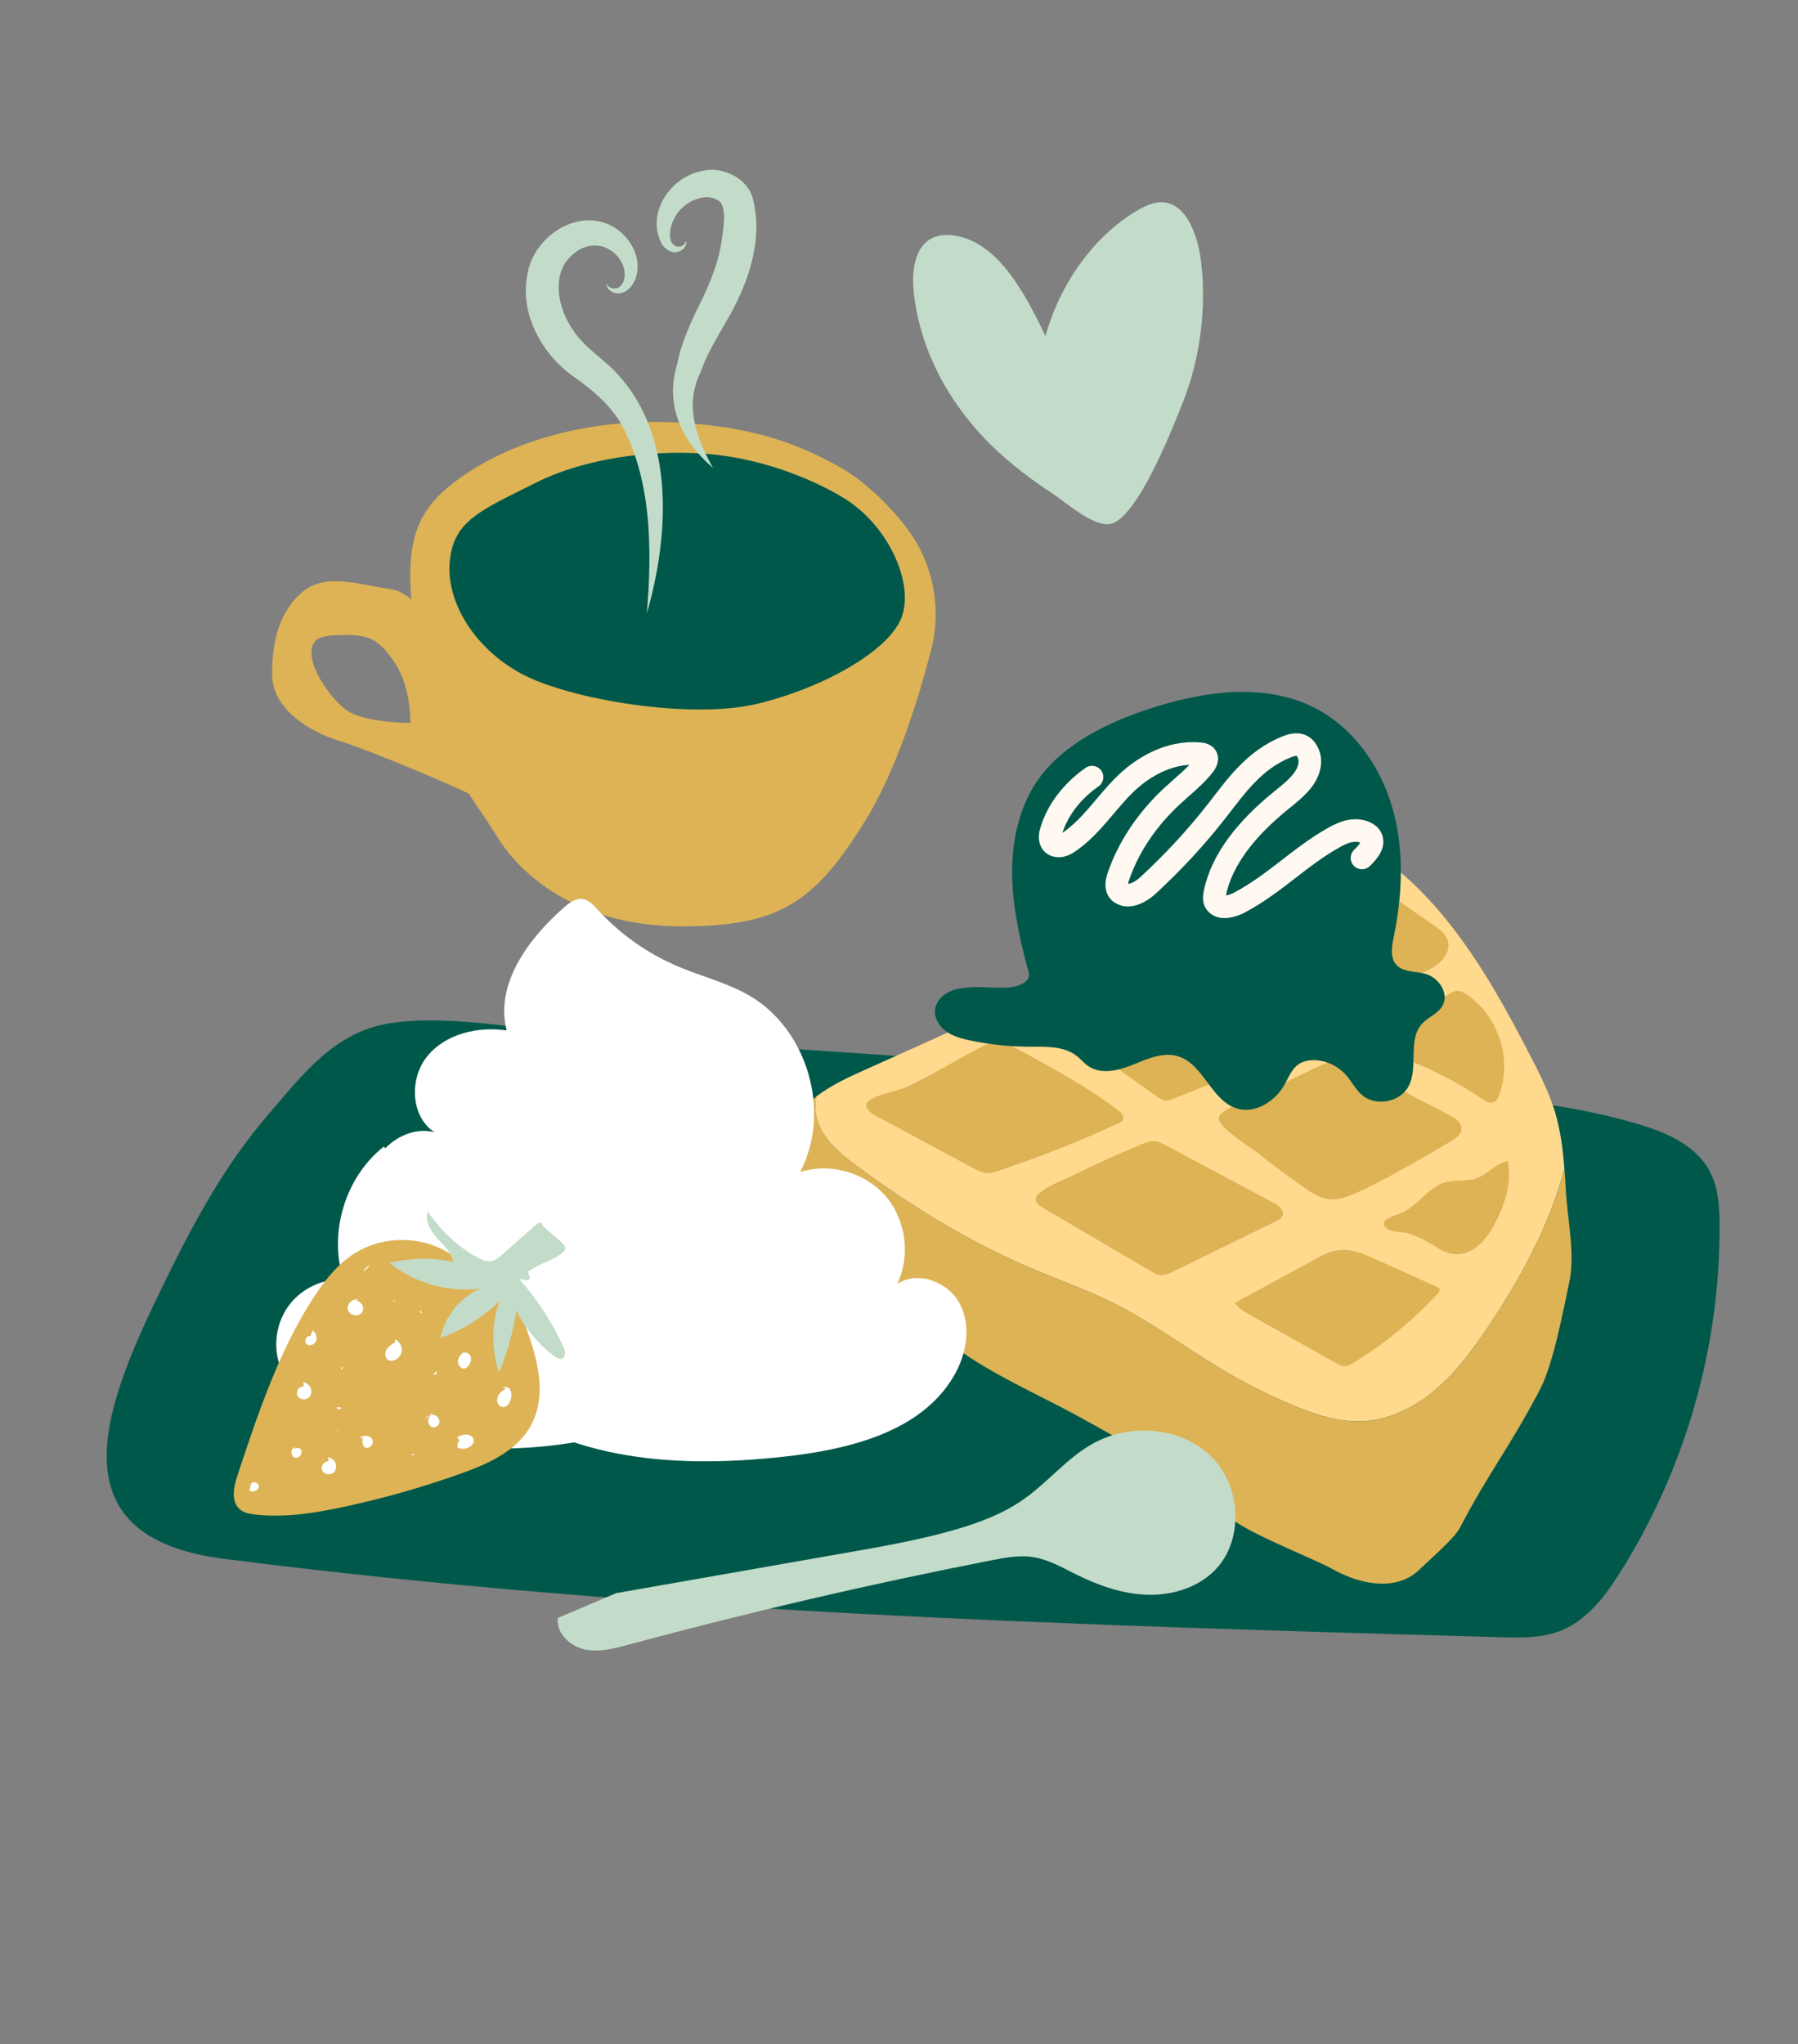 <svg xmlns="http://www.w3.org/2000/svg" xmlns:xlink="http://www.w3.org/1999/xlink" id="uuid-100ed79e-6df3-490f-87a9-9277c51cb956" width="537.09" height="610.42" viewBox="0 0 537.09 610.42"><rect x="0" y="0" width="537.09" height="610.42" fill="#808080" stroke="none"/><defs><clipPath id="uuid-25755ea7-1724-427e-af0c-fdbee420c69d"><rect x="31.88" y="50.69" width="481.79" height="442.15" style="fill:none;"></rect></clipPath></defs><g style="clip-path:url(#uuid-25755ea7-1724-427e-af0c-fdbee420c69d);"><path d="M93.05,195.1c0-4.7,2.74-5.48,10.19-5.48s10.18,1.56,14.88,8.6c4.7,7.06,4.46,17.65,4.46,17.65,0,0-14.24,0-19.34-3.99-5.11-3.99-10.19-12.07-10.19-16.77M81.28,201.31c0,10.56,11.36,17.29,20.39,20.03,8.99,2.74,43.06,16.84,46.2,19.96,3.15,3.14-13.63-45.02-13.63-45.02,0,0-7.14-18.81-17.69-20.39-10.58-1.56-19.99-5.08-27.02,1.58-7.06,6.67-8.22,16.04-8.24,23.84" style="fill:#ddb355;"></path><path d="M270.78,157.57c7.93,10.37,10.61,23.85,7.36,36.5-3.6,14-10.19,35.68-19.71,51.05-15.17,24.49-25.66,31.49-54.82,31.49s-47.25-13.77-55.35-27.15c-7.5-12.38-18.84-23.24-23.51-54.73-4.66-31.49-2.78-41.75,14.72-53.41,17.5-11.66,41.27-16.33,62.62-15.16,21.35,1.17,34.64,5.53,48.17,12.97,7,3.84,14.57,10.67,20.52,18.44" style="fill:#ddb355;"></path><path d="M253.26,149.49s-14.56-9.94-36.03-13.25c-16.63-2.56-40.24-.56-57.05,7.85-16.82,8.4-24.62,11.41-25.82,23.42-1.2,12.01,7.21,26.14,21.62,33.79,14.41,7.65,50.48,13.65,70.28,8.85,19.8-4.81,38.6-15.56,42.8-25.17,4.21-9.61-2.73-26.7-15.79-35.48" style="fill:#00584b;"></path><path d="M193.23,183.14c1.57-19.16,1.53-40.87-8.36-57.71-3.61-5.41-8.09-9.12-13.5-12.96-9.58-6.68-16.42-19.13-13.72-31.11,2.06-10.67,14.64-19.31,25.01-13.92,5.56,2.89,9.38,9.67,7.18,15.78-.69,1.9-2.17,3.8-4.36,4.3-2.11.43-4.37-.99-4.36-2.86.72,1.65,2.76,1.74,3.78,1.13,3.34-2.63,1.29-8.19-1.59-10.37-4.22-3.53-9.61-2.34-13.09,1.4-5.61,5.66-3.4,15.74,1.05,21.87,3.48,5.38,9.44,8.62,13.81,13.7,16.71,18.76,14.63,48.29,8.15,70.74" style="fill:#c3dcca;"></path><path d="M212.99,139.74c-9.25-7.96-14.46-18.69-10.74-30.85,1.02-5.55,3.34-10.93,5.72-15.94,3.48-6.94,6.5-13.53,7.62-21.16.44-3.44,1.48-8.89-.35-11.38-4.07-3.63-11.51-.23-13.93,5.01-1.22,2.32-2.29,7.43,1.01,8.23,1.02.14,2.48-.4,2.57-1.85.61,1.52-.93,3.04-2.39,3.4-1.7.51-3.63-.62-4.6-2.02-5.28-9.01,2.17-20.71,12.48-22.25,5.31-1.14,12.74,2.12,14.44,8.1,3.5,13.23-1.84,27.07-8.61,38.2-2.55,4.54-5.21,8.85-6.86,13.75-4.96,10-1.52,19.39,3.63,28.76" style="fill:#c3dcca;"></path><path d="M296.27,133.1c-11.67-11.38-21.11-27.01-23.25-45.2-.64-5.49-.25-12.09,3.55-15.53,2.31-2.09,5.37-2.47,8.16-2.09,13.03,1.73,21.15,16.59,27.56,30.05,4.49-15.91,14.52-29.72,27.07-37.26,2.67-1.6,5.58-2.96,8.47-2.62,6.7.79,10.03,9.85,10.97,17.84,1.64,14.12-.33,29.02-5.6,42.21-3.26,8.18-13.7,34.68-21.65,35.96-5.13.82-12.97-6.35-17.18-9.11-6.35-4.16-12.49-8.78-18.1-14.25" style="fill:#c3dcca;"></path><path d="M66.82,465.46c126.39,16.2,254.02,19.82,381.4,23.42,6.02.17,12.23.31,17.84-1.88,7.98-3.12,13.46-10.41,18.02-17.66,19.38-30.78,29.77-67.15,29.58-103.53-.03-5.44-.34-11.09-2.86-15.92-4.24-8.12-13.6-12-22.4-14.52-22.81-6.55-46.69-8.19-70.37-9.81-80.79-5.52-161.57-11.03-242.36-16.54-18.47-1.26-40.59-6.24-58.92-3.52-16.57,2.47-25.95,14.9-36.43,27.08-14.45,16.79-23.83,35.07-33.4,54.92-16.62,34.47-29.98,71.57,19.9,77.97" style="fill:#00584b;"></path><path d="M245.94,338.44c2.54,4.1,6.45,7.14,10.34,10,16.18,11.91,33.41,22.51,51.91,30.35,8.06,3.42,16.34,6.31,24.17,10.21,11.61,5.78,22.03,13.65,33.19,20.25,6.48,3.83,13.21,7.23,20.14,10.16,6.83,2.89,14.1,5.38,21.51,4.98,8.03-.43,15.58-4.27,21.69-9.48,6.11-5.22,10.94-11.76,15.43-18.42,9.86-14.6,18.54-30.56,22.99-47.46-.43-5.69-1.14-11.36-2.76-16.82-1.75-5.85-4.52-11.34-7.32-16.77-12.6-24.44-27.1-49.63-50.85-63.49-2.41-1.41-4.96-2.7-7.72-3.06-6.04-.8-11.65,2.91-16.69,6.32-38.34,26-80.83,45.11-123.12,64.03-5.23,2.33-10.53,4.75-15.05,8.22-.85,3.65.11,7.72,2.12,10.97" style="fill:#ffd98e;"></path><path d="M467.32,349.02c-4.45,16.9-13.13,32.86-22.99,47.46-4.49,6.65-9.32,13.2-15.43,18.42-6.11,5.22-13.67,9.05-21.69,9.49-7.41.4-14.67-2.08-21.51-4.98-6.93-2.94-13.67-6.34-20.14-10.16-11.17-6.59-21.59-14.47-33.19-20.25-7.83-3.9-16.12-6.79-24.17-10.21-18.49-7.85-35.73-18.44-51.91-30.35-3.89-2.86-7.8-5.9-10.34-10-2.01-3.25-2.97-7.33-2.12-10.97-.93.72-1.85,1.46-2.7,2.29-19.33,18.45,4.41,45.8,18.18,56.65,11.25,8.87,14.81,7.49,26.28,16.06,10.64,7.95,24.86,14.05,36.49,20.44,20.33,11.15,29.26,16.66,43.79,29.19,6.98,6.02,24.76,12.36,32.85,16.79,8.09,4.42,18.61,6.25,25.23-.16,2.35-2.27,10.47-9.36,11.99-12.25,9.27-17.68,14.82-23.92,24.09-41.6,3.97-7.57,6.97-23.75,8.76-32.11,1.76-8.26-.54-18.54-1.03-26.96-.13-2.25-.26-4.51-.44-6.76" style="fill:#ddb355;"></path><path d="M350.05,283.82c.54-.31,1.1-.63,1.71-.63.54,0,1.04.26,1.52.51,14.59,7.65,28.83,15.98,42.65,24.95-.46,1.56-2.15,2.35-3.67,2.94-13.93,5.5-27.87,11-41.81,16.5-.76.3-1.57.61-2.39.53-.91-.08-1.7-.63-2.44-1.16-5.44-3.87-10.88-7.74-16.32-11.61-2.87-2.04-13.33-7.1-12.4-11.56.79-3.84,12.15-8.18,15.43-10.11,5.91-3.46,11.82-6.92,17.72-10.38" style="fill:#ddb355;"></path><path d="M292.46,312.96c1.7-.88,3.48-1.76,5.4-1.78,2.17-.02,4.19,1.03,6.1,2.07,10.34,5.6,20.71,11.23,30.09,18.32.9.68,1.89,1.74,1.42,2.77-.25.54-.83.84-1.37,1.08-11.63,5.38-23.57,10.11-35.72,14.14-1.17.39-2.36.77-3.59.71-1.49-.07-2.85-.79-4.17-1.5-8.6-4.63-17.21-9.27-25.82-13.9-2.31-1.24-7.91-3.56-5.41-6,2.03-1.99,8.62-2.99,11.4-4.29,7.44-3.47,14.41-7.83,21.68-11.62" style="fill:#ddb355;"></path><path d="M340.89,341.73c1.33-.55,2.73-1.1,4.16-.95,1.13.12,2.17.66,3.16,1.2,10.79,5.76,21.57,11.51,32.36,17.28,1.46.78,3.16,2.14,2.6,3.69-.3.83-1.17,1.3-1.97,1.69-10.2,5.01-20.41,10.01-30.62,14.99-1.31.64-2.71,1.29-4.15,1.09-.97-.13-1.84-.64-2.68-1.14-10.25-6.02-20.49-12.04-30.73-18.05-3.19-1.88-5.43-3.15-1.88-5.77,2.84-2.11,6.71-3.5,9.88-5.05,6.53-3.21,13.16-6.2,19.88-8.98" style="fill:#ddb355;"></path><path d="M393.03,318.82c2.44-1.18,5.08-2.39,7.74-1.93,1.25.22,2.4.79,3.53,1.36,9.66,4.86,19.26,9.81,28.83,14.84,1.61.85,3.45,2.05,3.45,3.88,0,1.73-1.67,2.93-3.16,3.81-5.37,3.2-10.79,6.31-16.26,9.33-4.07,2.25-8.18,4.45-12.45,6.29-2.3.99-4.73,1.89-7.23,1.72-3.1-.2-5.84-2.02-8.38-3.82-4.59-3.24-9.08-6.6-13.49-10.08-2.18-1.73-11.5-7.35-11.55-10.26-.05-2.74,11.04-6.48,13.51-7.68,5.16-2.49,10.31-4.99,15.46-7.48" style="fill:#ddb355;"></path><path d="M376.08,266.77c5.01-2.57,10.02-5.14,15.03-7.72,2.47-1.27,5.16-2.57,7.91-2.12,1.92.32,3.58,1.46,5.17,2.57,8.08,5.64,16.16,11.27,24.24,16.91,1.67,1.17,3.44,2.47,4.04,4.42.61,1.99-.21,4.21-1.6,5.76-1.38,1.56-3.26,2.57-5.11,3.54-7.92,4.13-16.11,7.74-24.5,10.81-1.26.46-2.55.91-3.89.91-1.74.01-3.39-.73-4.98-1.47-8.44-3.9-17.27-8.04-23.82-14.82-2.63-2.72-5.77-6.52-4.11-10.53,1.71-4.15,7.93-6.35,11.62-8.24" style="fill:#ddb355;"></path><path d="M432.77,296.83c.9-.53,1.87-1.08,2.91-.97.66.07,1.26.4,1.83.75,9.85,6.06,14.43,19.49,10.33,30.31-.35.91-.84,1.9-1.75,2.23-1.12.42-2.32-.3-3.3-.97-7.14-4.84-14.84-8.86-22.9-11.92-5.96-2.27-11.44-4.84-3.99-9.49,5.53-3.45,11.26-6.64,16.88-9.94" style="fill:#ddb355;"></path><path d="M419.07,362.02c4.67-2.31,7.63-7.56,12.65-8.97,3.07-.86,6.46-.11,9.44-1.22,3.34-1.24,5.74-4.63,9.26-5.14,1.23,6.43-.87,13.09-3.98,18.84-1.27,2.35-2.75,4.64-4.78,6.37-2.03,1.73-4.7,2.86-7.36,2.58-2.95-.32-5.42-2.26-8-3.74-1.88-1.08-3.9-1.93-5.99-2.53-1.46-.42-4.57-.27-5.72-1.13-3.84-2.86,2.44-4.08,4.47-5.08" style="fill:#ddb355;"></path><path d="M411.76,376.4c5.84,2.64,11.69,5.26,17.53,7.9.28.13.59.28.72.55.25.49-.15,1.04-.52,1.44-7.46,8.02-16.01,15.02-25.33,20.76-.75.46-1.56.93-2.45.94-.85,0-1.63-.42-2.38-.84-8.52-4.77-17.05-9.54-25.57-14.3-1.82-1.02-3.71-2.09-4.92-3.8,8.62-4.67,17.24-9.34,25.86-14.01,6.37-3.45,10.78-1.47,17.06,1.36" style="fill:#ddb355;"></path><path d="M302.34,260.88c-.09-10.22,2.27-20.74,8.39-28.94,3.69-4.95,8.6-8.87,13.9-12.04,6.58-3.94,13.78-6.76,21.11-9.01,15.34-4.72,32.63-6.82,46.93.46,11.58,5.89,19.68,17.41,23.26,29.89,3.59,12.48,3.01,25.86.39,38.58-.58,2.82-1.14,6.12.78,8.27,2.06,2.3,5.7,1.88,8.68,2.7,3.99,1.09,7.15,5.85,5.16,9.47-1.35,2.44-4.35,3.43-6.21,5.5-4.3,4.79-.95,12.86-3.95,18.57-2.52,4.8-9.79,6.19-13.92,2.67-1.97-1.7-3.13-4.15-4.87-6.09-2.21-2.47-5.39-4.05-8.69-4.31-1.91-.16-3.93.15-5.5,1.27-2.03,1.46-2.94,3.97-4.17,6.14-2.84,4.98-8.83,8.69-14.28,6.95-7.57-2.41-9.88-13.27-17.5-15.56-4.46-1.34-9.12.79-13.43,2.53-4.32,1.74-9.55,3.06-13.37.4-1.23-.85-2.18-2.05-3.36-2.98-3.84-3.04-9.23-2.79-14.13-2.8-5.94-.01-11.87-.63-17.68-1.85-2.57-.54-5.19-1.22-7.31-2.77-2.12-1.56-3.65-4.18-3.21-6.77.42-2.45,2.5-4.37,4.81-5.29s4.86-1.02,7.35-1.11c3.74-.13,9.89.87,13.35-.76,3.69-1.73,2.42-3.46,1.58-6.73-2.2-8.63-4.03-17.41-4.11-26.36" style="fill:#00584b;"></path><path d="M326.21,232.05c-6.2,4.35-10.56,10.19-12.31,16.47-.42,1.49-.34,3.48,1.55,3.99,1.42.39,2.91-.39,4.01-1.16,6.66-4.69,10.62-11.14,16.09-16.65,5.47-5.52,13.69-10.42,22.71-9.64.6.05,1.22.14,1.67.45,1.02.69.48,1.97-.2,2.87-2.59,3.41-6.28,6.24-9.57,9.3-7.62,7.06-13.17,15.4-16.15,24.25-.56,1.67-.87,3.75.9,4.83,2.46,1.51,5.93-.45,7.94-2.3,7.67-7.07,14.62-14.59,20.76-22.48,5.57-7.16,11.01-15.04,20.67-18.94,1.34-.54,2.96-.99,4.31-.48.76.29,1.29.85,1.68,1.44,1.75,2.67,1.02,5.95-.83,8.57-1.85,2.62-4.69,4.75-7.35,6.93-9.37,7.69-17.17,16.96-19.22,27.33-.22,1.1-.32,2.36.64,3.2,1.64,1.43,4.72.54,6.77-.54,10.38-5.49,17.92-13.63,28.1-19.35,1.66-.93,3.46-1.82,5.5-2.08,2.04-.26,4.38.28,5.42,1.64,1.58,2.08-.49,4.61-2.46,6.49" style="fill:none; stroke:#fff9f1; stroke-linecap:round; stroke-linejoin:round; stroke-width:6.74px;"></path><path d="M184.03,475.73c22.96-4.02,45.93-8.06,68.89-12.08,10.6-1.86,21.23-3.72,31.58-6.65,7.5-2.12,14.93-4.84,21.3-9.32,7.15-5.02,12.76-12.1,20.35-16.44,11.09-6.34,26.39-5.34,35.54,3.58,9.16,8.91,10.07,25.45.91,34.36-5.25,5.11-12.87,7.29-20.2,7.01-7.32-.28-14.38-2.81-20.95-6.06-4.17-2.07-8.29-4.47-12.89-5.17-4.12-.64-8.32.15-12.42.96-36.42,7.12-72.59,15.53-108.42,25.19-4.32,1.17-8.84,2.36-13.21,1.38-4.36-.98-8.42-4.92-7.88-9.36" style="fill:#c3dcca;"></path><path d="M114.64,342.38c-11.52,9.13-16.54,25.67-12.06,39.67-6.07-.25-12.19,2.56-15.95,7.32-3.76,4.77-5.07,11.38-3.41,17.22,3.08,10.84,14.65,16.74,25.42,20.02,26.75,8.15,56,7.91,82.62-.68" style="fill:#fff;"></path><path d="M112.92,345.6c3.57-5.53,10.51-9.17,16.88-7.5-7.23-4.72-7.59-16.2-2.06-22.84,5.52-6.63,15.05-8.8,23.6-7.57-3.53-13.75,6.38-27.25,17.03-36.64,1.63-1.44,3.6-2.94,5.75-2.6,1.79.28,3.1,1.76,4.33,3.09,6.65,7.29,14.88,13.13,23.97,17,7.14,3.04,14.82,4.9,21.53,8.81,17.39,10.16,24.44,34.79,15.06,52.61,8.92-2.83,19.38.12,25.51,7.19,6.12,7.07,7.56,17.85,3.48,26.27,6.12-4.16,15.32-.63,18.74,5.93,3.42,6.56,2.03,14.79-1.64,21.22-9.79,17.15-31.81,22.34-51.44,24.46-33.01,3.55-66.97,1.16-92.93-21.9-16.19-14.37-42.31-45.04-27.79-67.53" style="fill:#fff;"></path><path d="M134.66,374.51c-8.52-5.6-20.34-5.66-28.91-.14-5.23,3.36-9.11,8.43-12.45,13.66-10.27,16.09-16.37,34.43-22.37,52.55-1.13,3.41-2.03,7.75.7,10.1,1.26,1.08,2.99,1.4,4.64,1.58,8.87,1,17.83-.46,26.56-2.33,11.74-2.52,23.32-5.81,34.64-9.84,8.13-2.89,16.71-6.65,20.96-14.16,5.75-10.13,1.46-22.78-2.91-33.58" style="fill:#ddb355;"></path><path d="M160.54,365.33c-3.56,3.14-7.13,6.28-10.69,9.43-.79.69-1.61,1.41-2.62,1.7-1.7.49-3.47-.31-5.01-1.18-5.79-3.3-10.77-7.98-14.43-13.55-.99,2.76.75,5.72,2.71,7.91,1.96,2.18,4.31,4.28,4.89,7.16-6.26-1.32-12.82-1.22-19.03.32,7.5,6.03,17.49,8.87,27.04,7.66-5.99,2.64-10.55,8.31-11.82,14.73,6.59-2.29,12.65-6.08,17.6-11-2.38,6.86-2.41,14.51-.1,21.38,2.46-5.94,4.2-12.17,5.18-18.52,2.63,5.35,6.55,10.07,11.35,13.61.69.51,1.55,1.01,2.33.67,1.22-.52.9-2.31.35-3.51-3.28-7.18-7.63-13.89-12.86-19.81-.99-1.12,2.09.76,2.81-.54.24-.43-.75-1.88-.35-2.17,2.8-2.13,6.99-3.12,9.79-5.25.53-.41,1.11-.88,1.22-1.54.31-1.85-7.17-5.96-7.22-7.83" style="fill:#c3dcca;"></path><path d="M90.73,413.99c-1.35-.18-2.48,1.55-1.87,2.77.61,1.22,2.51,1.44,3.48.48.97-.96.85-2.73-.15-3.66-.44-.42-1-.67-1.56-.93" style="fill:#fff;"></path><path d="M98.13,436.39c-1.35-.18-2.48,1.55-1.87,2.77.61,1.22,2.51,1.44,3.48.48.97-.96.85-2.73-.15-3.66-.44-.42-1-.67-1.56-.93" style="fill:#fff;"></path><path d="M107.06,388.08c-1.74-.51-3.68,1.41-3.13,3.13.55,1.73,3.34,2.11,4.29.57.94-1.55-.79-3.88-2.53-3.38" style="fill:#fff;"></path><path d="M117.74,402.82c.49-.49.55-1.34.14-1.9-.99.61-2.03,1.28-2.54,2.32-.52,1.05-.25,2.57.84,2.98.4.16.85.14,1.27.04,1.35-.32,2.43-1.56,2.56-2.95.12-1.38-.72-2.8-1.99-3.36" style="fill:#fff;"></path><path d="M139.13,403.21c-1,.8-2.07,1.72-2.32,2.98-.25,1.26.89,2.8,2.12,2.4.41-.13.73-.45,1-.78.61-.78,1-1.84.66-2.77-.34-.93-1.59-1.52-2.39-.93" style="fill:#fff;"></path><path d="M151.24,414.55c-1.06.62-2.12,1.39-2.57,2.53-.45,1.14.01,2.71,1.2,3.03,1.64.45,2.85-1.64,2.89-3.34.02-.75-.08-1.55-.57-2.11-.48-.57-1.46-.76-1.97-.22" style="fill:#fff;"></path><path d="M130,421.13c-.76.66-1.54,1.35-1.9,2.27-.37.93-.16,2.17.72,2.65.94.52,2.27-.22,2.45-1.29.17-1.07-.72-2.14-1.78-2.32-1.06-.17-2.17.47-2.68,1.42" style="fill:#fff;"></path><path d="M137.8,430.71c.14-.42.29-.84.44-1.25-1.14.33-1.88,1.67-1.55,2.82,1.32.64,3.03.38,4.1-.63.38-.35.69-.81.73-1.32.09-1.04-.97-1.9-2.01-1.98s-2.04.38-2.98.82" style="fill:#fff;"></path><path d="M109.82,429.39c.15-.51-.66-.87-1.08-.55-.43.32-.51.92-.49,1.46.02.66.16,1.38.66,1.8,1.16.97,2.99-.93,2.29-2.26-.71-1.32-2.75-1.4-3.93-.47" style="fill:#fff;"></path><path d="M88.12,432.06c-1.33.44-1.41,2.74-.08,3.2,1.32.46,2.68-1.52,1.72-2.54-.96-1.02-3.06.35-2.45,1.61" style="fill:#fff;"></path><path d="M74.48,445.14c1.08.56,2.73-.03,2.83-1.24.11-1.22-2.05-1.83-2.35-.66" style="fill:#fff;"></path><path d="M115.55,436.57c.06-.14.13-.29.19-.43" style="fill:#fff;"></path><path d="M122.74,434.38c.4.28,1.03.09,1.23-.35" style="fill:#fff;"></path><path d="M121.51,428.81c-.39-.69-.78-1.38-1.17-2.06" style="fill:#fff;"></path><path d="M100.61,420.2c-.14.72,1.32.83,1.29.1" style="fill:#fff;"></path><path d="M109.54,412.26c-.37-.34-.74-.67-1.11-1.01" style="fill:#fff;"></path><path d="M102.4,408.26c-.34-.42-.78.7-.25.63" style="fill:#fff;"></path><path d="M110.68,421.51c.34-.37.67-.74,1-1.11" style="fill:#fff;"></path><path d="M121.64,415.47c.35-.02.7-.04,1.06-.07" style="fill:#fff;"></path><path d="M129.47,410.5c.57.26,1.25-.52.93-1.05" style="fill:#fff;"></path><path d="M126.12,392c-.4.2-.88-.4-.6-.75" style="fill:#fff;"></path><path d="M118.28,388.58c-.31.15-.75-.04-.84-.38" style="fill:#fff;"></path><path d="M112.34,380.83c-.08-.21-.16-.42-.25-.63" style="fill:#fff;"></path><path d="M110.47,377.89c-.88.22-1.59.98-1.76,1.88" style="fill:#fff;"></path><path d="M129.71,434.96c.25-.58.51-1.16.76-1.74" style="fill:#fff;"></path><path d="M136.8,422.48c.04-.5.08-1,.13-1.5" style="fill:#fff;"></path><path d="M136.21,417.61c.21-.08.42-.16.63-.25" style="fill:#fff;"></path><path d="M142.35,424.93c.16.42.33.83.49,1.25" style="fill:#fff;"></path><path d="M100.93,427.13c-.05.23-.49.02-.35-.17" style="fill:#fff;"></path><path d="M84.05,444.07c.04.35.08.7.13,1.05" style="fill:#fff;"></path><path d="M83.41,431.92c-.29-.13-.58-.25-.87-.38" style="fill:#fff;"></path><path d="M82.56,424.31c.4-.52.79-1.03,1.19-1.55" style="fill:#fff;"></path><path d="M92.67,399.03c-1.13-.38-2.01,1.49-1.13,2.29.87.8,2.46.21,2.88-.9.42-1.11-.1-2.4-.96-3.22" style="fill:#fff;"></path><path d="M113.22,385.85c-.27.23-.54.45-.81.68" style="fill:#fff;"></path><path d="M110.85,377.06c-.75.53-1.51,1.06-2.26,1.59" style="fill:#fff;"></path><path d="M96.37,408.05c.14.06.29.13.43.19" style="fill:#fff;"></path><path d="M97.01,404.19c.14.06.29.13.43.19" style="fill:#fff;"></path></g></svg>
